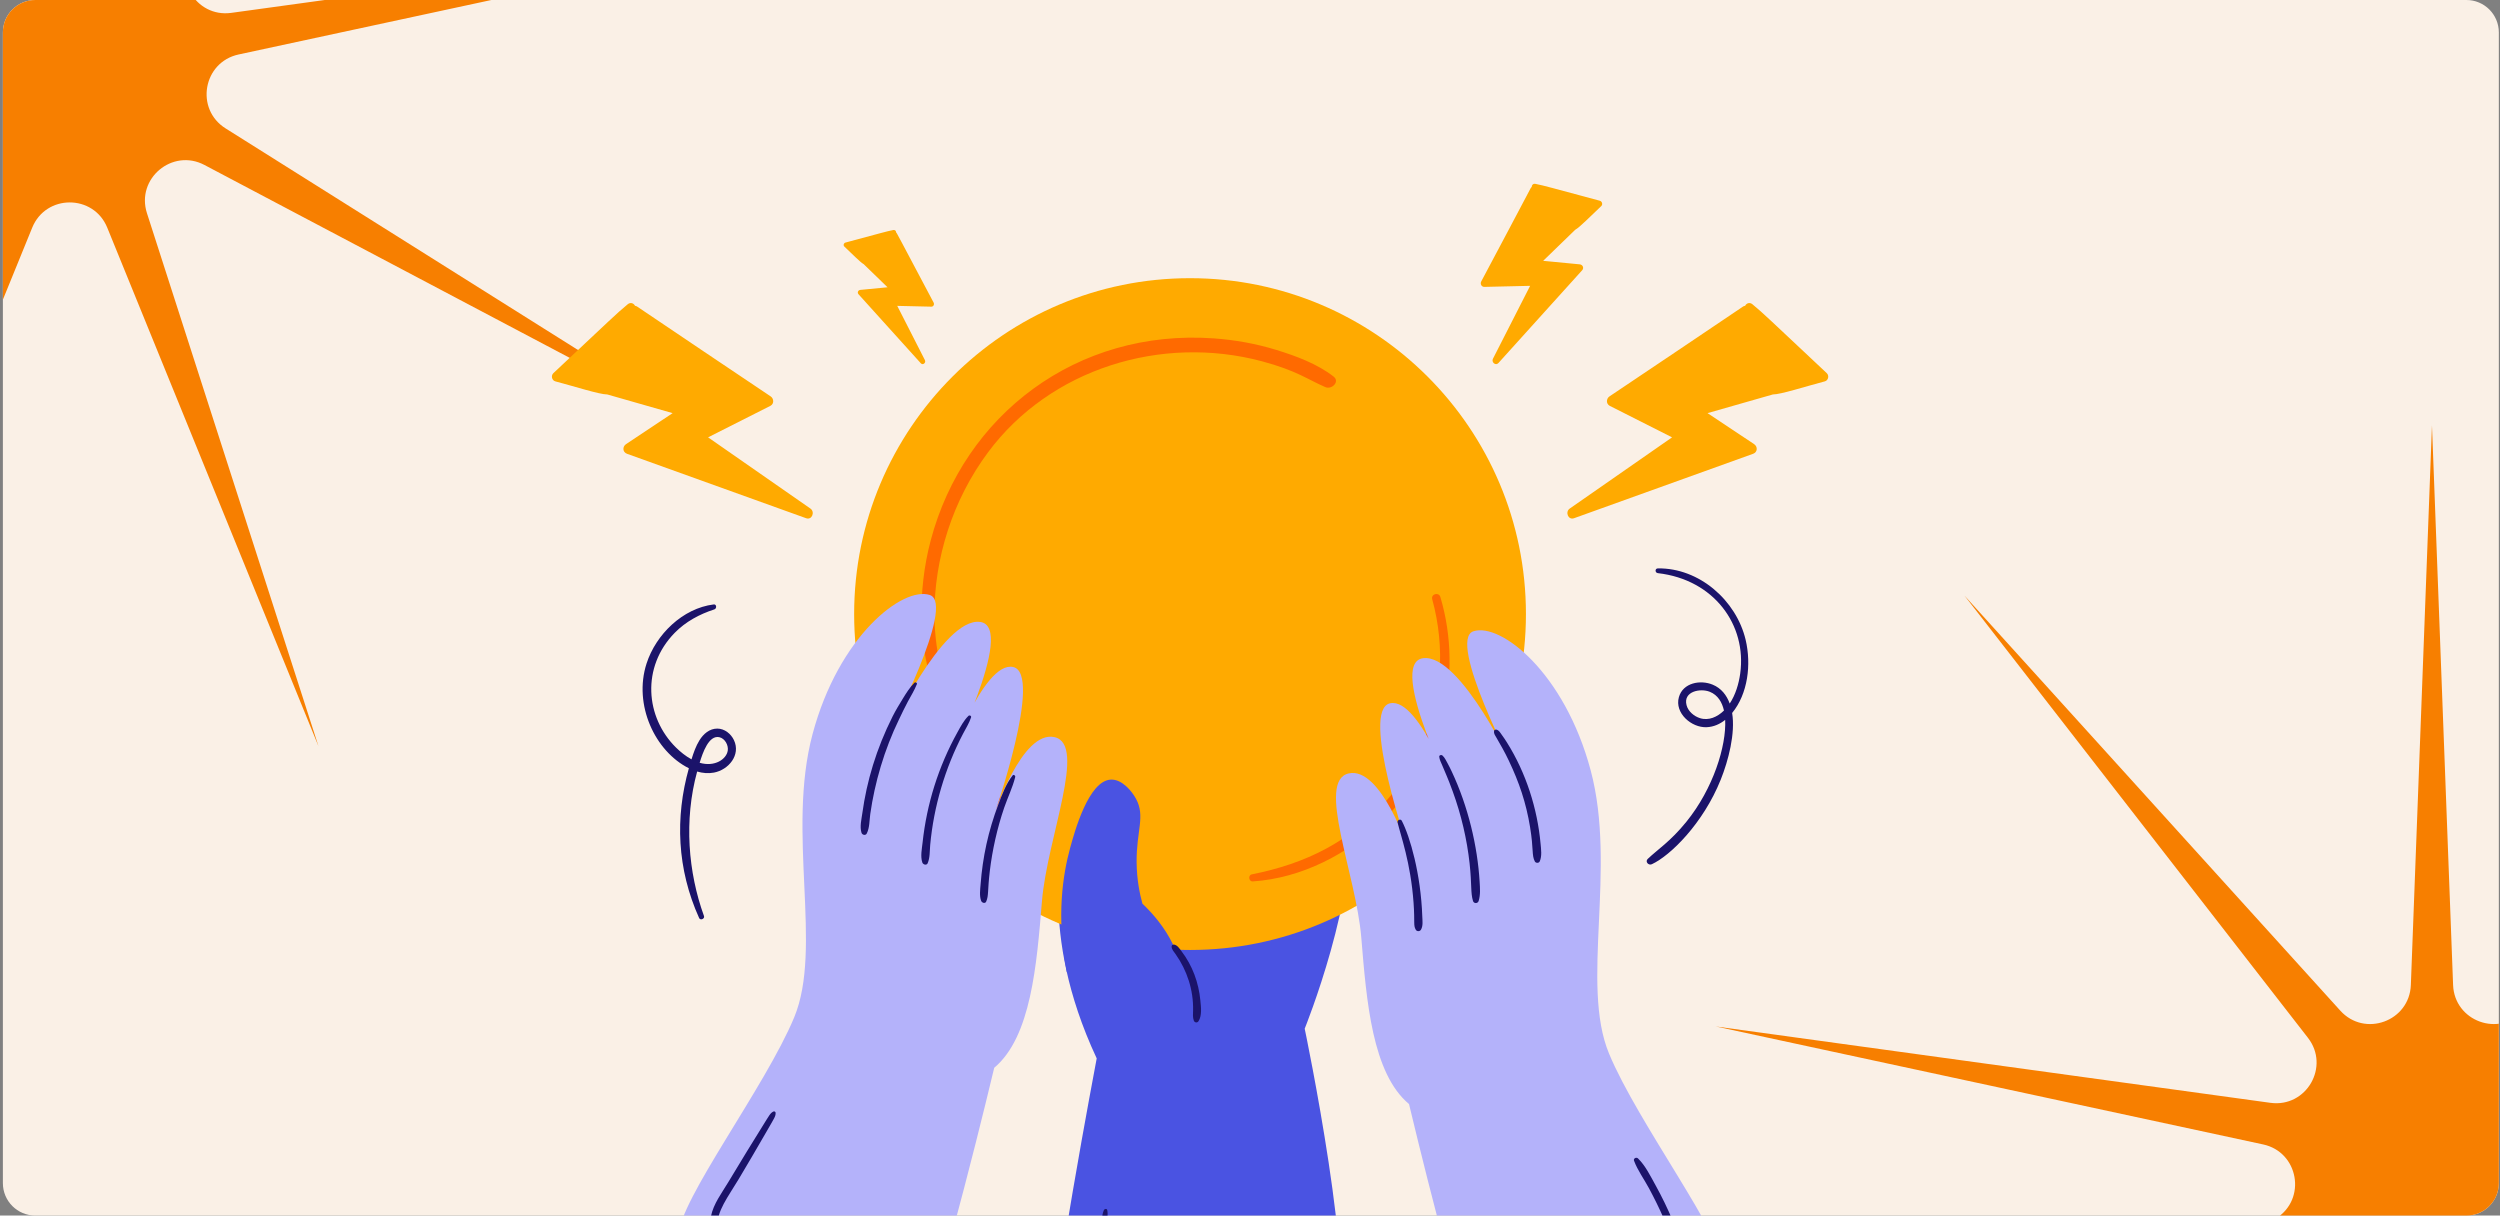 <svg width="617" height="300" viewBox="0 0 617 300" fill="none" xmlns="http://www.w3.org/2000/svg">
<rect x="0" y="0" width="617" height="300" fill="#808080" stroke="none"/>
<g clip-path="url(#clip0_4978_49261)">
<path d="M0.711 8C0.711 3.582 4.293 0 8.711 0H608.711C613.129 0 616.711 3.582 616.711 8V292C616.711 296.418 613.129 300 608.711 300H8.711C4.293 300 0.711 296.418 0.711 292V8Z" fill="#FAF0E6"/>
<path d="M17.211 -164L22.424 -25.901C22.762 -16.941 33.811 -12.92 39.83 -19.566L132.591 -122.005L47.816 -12.864C42.316 -5.783 48.195 4.4 57.078 3.177L193.984 -15.67L58.888 13.445C50.123 15.334 48.082 26.913 55.672 31.686L172.662 105.25L50.459 40.715C42.53 36.528 33.523 44.086 36.27 52.621L78.603 184.175L26.472 56.187C23.09 47.883 11.332 47.883 7.95 56.187L-44.182 184.175L-1.848 52.621C0.899 44.086 -8.108 36.528 -16.037 40.715L-138.241 105.25L-21.25 31.686C-13.66 26.913 -15.701 15.334 -24.466 13.445L-159.562 -15.67L-22.656 3.177C-13.774 4.4 -7.894 -5.783 -13.395 -12.864L-98.169 -122.005L-5.408 -19.566C0.611 -12.92 11.66 -16.941 11.998 -25.901L17.211 -164Z" fill="#F77F00"/>
<path d="M600.211 105L605.424 243.099C605.762 252.059 616.811 256.08 622.829 249.434L715.591 146.995L630.816 256.136C625.316 263.217 631.195 273.4 640.078 272.177L776.984 253.33L641.888 282.445C633.123 284.334 631.082 295.913 638.672 300.686L755.662 374.25L633.459 309.715C625.53 305.528 616.523 313.086 619.27 321.621L661.604 453.175L609.472 325.187C606.09 316.883 594.332 316.884 590.95 325.187L538.818 453.175L581.152 321.621C583.899 313.086 574.892 305.528 566.963 309.715L444.759 374.25L561.75 300.686C569.34 295.913 567.299 284.334 558.534 282.445L423.438 253.33L560.344 272.177C569.227 273.4 575.105 263.217 569.605 256.136L484.831 146.995L577.592 249.434C583.611 256.08 594.66 252.059 594.998 243.099L600.211 105Z" fill="#F77F00"/>
<path d="M270.666 261.21C270.666 261.21 258.587 324.838 259.881 331.524C261.175 338.211 324.288 342.093 329.722 329.367C335.157 316.642 322 253.876 322 253.876C322 253.876 335.449 220.685 333.038 199.643C330.627 178.601 315.417 152.344 315.417 152.344L259.784 164.459C261.121 171.875 262.679 183.304 262.469 197.366C262.292 209.272 260.983 213.919 261.175 222.817C261.372 231.907 263.127 245.081 270.666 261.21Z" fill="#4A53E2"/>
<path d="M293.702 234.454C339.486 234.454 376.601 197.339 376.601 151.555C376.601 105.771 339.486 68.656 293.702 68.656C247.918 68.656 210.803 105.771 210.803 151.555C210.803 197.339 247.918 234.454 293.702 234.454Z" fill="#FFAA00"/>
<path d="M329.129 92.937C325.096 89.787 319.86 87.861 315.003 86.362C309.982 84.812 304.767 83.88 299.526 83.51C265.763 81.125 237.902 102.414 229.702 133.357C226.262 146.337 227.077 159.43 229.687 167.225C230.254 168.917 232.652 168.225 232.337 166.494C231.458 161.661 230.642 156.936 230.614 152.003C230.534 137.81 235.121 123.387 243.835 111.649C259.151 91.016 286.627 82.53 311.452 89.167C320.009 91.455 322.766 93.677 327.115 95.547C328.662 96.212 330.761 94.212 329.129 92.937ZM252.619 202.773C252.423 202.391 252.158 202.063 251.919 201.708C251.777 201.497 251.688 201.274 251.531 201.07C250.754 200.064 249.704 199.222 249.034 198.61C246.843 196.605 246.728 196.456 245.014 195.114C244.655 194.833 244.325 194.631 243.849 194.631C242.44 194.631 241.659 196.318 242.684 197.445C243.283 198.103 243.875 198.752 244.523 199.363C245.818 200.583 248.559 203.304 249.408 203.711C249.462 203.736 250 204.017 249.691 203.831C250.085 204.068 250.468 204.321 250.891 204.501C252.279 205.091 253.15 203.809 252.619 202.773ZM355.481 147.333C355.1 146.051 353.116 146.588 353.472 147.886C360.073 171.961 349.559 197.382 327.336 209.419C321.587 212.533 315.342 214.523 308.945 215.793C307.973 215.986 308.182 217.6 309.181 217.534C321.282 216.732 332.821 210.726 341.436 202.34C355.682 188.472 361.307 166.958 355.481 147.333Z" fill="#FF6A00"/>
<path d="M181.945 324.191C181.945 324.191 167.535 313.191 167.535 304.779C167.535 296.367 188.9 268.22 196.012 251.073C203.124 233.925 194.065 205.454 200.536 181.189C207.006 156.924 222.802 144.684 229.463 146.841C236.124 148.998 219.139 181.351 219.139 181.351C219.139 181.351 232.566 152.318 241.867 153.489C251.169 154.659 233.374 189.439 233.374 189.439C233.374 189.439 242.59 162.957 250.053 164.621C257.516 166.285 245.373 201.087 245.373 201.087C245.373 201.087 252.228 180.083 260.272 181.93C268.316 183.777 258.448 206.748 257.154 222.44C255.86 238.131 254.46 255.926 245.373 263.529C245.373 263.529 231.828 320.632 226.454 330.177C221.08 339.721 192.116 334.175 181.945 324.191ZM411.175 333.144C411.175 333.144 425.585 322.144 425.585 313.732C425.585 305.32 404.219 277.173 397.108 260.026C389.996 242.878 399.055 214.407 392.584 190.142C386.114 165.877 370.318 153.637 363.657 155.794C356.996 157.951 373.981 190.304 373.981 190.304C373.981 190.304 360.554 161.271 351.253 162.442C341.951 163.612 359.746 198.392 359.746 198.392C359.746 198.392 350.53 171.91 343.067 173.574C335.604 175.238 347.747 210.04 347.747 210.04C347.747 210.04 340.892 189.036 332.848 190.883C324.804 192.73 334.672 215.701 335.966 231.393C337.26 247.084 338.66 264.879 347.747 272.482C347.747 272.482 361.292 329.585 366.666 339.13C372.04 348.674 401.004 343.128 411.175 333.144Z" fill="#B4B2FA"/>
<path d="M263.283 239.892C260.63 226.159 262.35 215.7 264.123 209.229C265.228 205.198 268.677 192.616 274.189 192.405C276.889 192.302 279.311 195.189 280.372 197.15C282.719 201.49 280.442 205.072 280.516 212.824C280.556 217.102 281.293 220.626 281.953 223.033C283.326 224.304 293.13 233.633 291.285 243.883C291.005 245.438 290.426 248.63 287.685 250.988C283.655 254.454 277.927 253.229 277.927 253.229C273.046 248.783 268.164 244.338 263.283 239.892Z" fill="#4A53E2"/>
<path d="M225.677 168.509C224.528 169.654 223.66 171.045 222.819 172.422C221.945 173.855 221.06 175.294 220.306 176.793C216.254 184.854 213.912 192.818 212.824 200.692C212.611 202.23 212.147 204.02 212.621 205.535C212.793 206.082 213.633 206.278 213.92 205.705C214.64 204.267 214.56 202.478 214.782 200.908C215.869 193.207 218.235 185.037 221.885 177.534C222.6 176.065 223.277 174.584 224.061 173.148C224.832 171.736 225.679 170.358 226.281 168.86C226.421 168.511 225.915 168.272 225.677 168.509ZM239.02 176.675C237.858 177.811 237.082 179.31 236.302 180.717C231.606 189.181 228.723 198.41 227.695 207.924C227.527 209.481 227.117 211.351 227.631 212.868C227.806 213.387 228.687 213.659 228.95 213.04C229.543 211.649 229.434 210.043 229.57 208.557C230.44 199.053 233.234 189.598 237.653 181.138C238.353 179.797 239.189 178.494 239.661 177.048C239.783 176.674 239.284 176.417 239.02 176.675ZM249.914 191.38C248.295 193.439 247.356 195.976 246.433 198.406C243.866 205.164 242.516 211.624 242.015 218.214C241.915 219.53 241.677 221.081 242.156 222.344C242.335 222.815 243.139 223.098 243.393 222.505C244.048 220.977 243.688 219.982 244.29 214.934C244.896 209.86 246.101 204.39 247.844 199.307C248.709 196.785 249.929 194.346 250.555 191.753C250.638 191.414 250.167 191.059 249.914 191.38ZM296.25 246.919C295.83 242.542 294.328 238.321 291.529 234.669C291.072 234.072 290.566 233.26 289.776 233.124C289.471 233.071 289.138 233.254 289.148 233.602C289.167 234.352 289.721 234.896 290.136 235.483C292.953 239.475 294.57 244.35 294.452 249.392C294.432 250.275 294.332 251.041 294.632 251.884C294.815 252.4 295.481 252.508 295.787 252.035C296.695 250.631 296.404 248.519 296.25 246.919ZM351.021 226.191C350.668 215.741 347.985 206.448 345.961 202.565C345.656 201.982 344.79 202.395 344.93 203C345.66 206.155 348.157 212.857 348.867 222.808C349.224 227.819 348.774 228.308 349.409 229.447C349.683 229.937 350.418 229.923 350.695 229.447C351.251 228.49 351.057 227.255 351.021 226.191ZM365.172 217.617C364.648 208.812 362.336 199.04 358.323 190.49C358 189.804 357.673 189.123 357.303 188.461C356.922 187.782 356.586 186.976 355.994 186.459C355.724 186.223 355.16 186.353 355.204 186.785C355.279 187.524 355.654 188.181 355.934 188.863C356.869 191.137 357.247 191.8 358.535 195.331C360.641 201.106 362.054 207.176 362.695 213.08C363.283 218.493 362.908 220.288 363.536 222.36C363.744 223.048 364.718 223.045 364.928 222.36C365.404 220.808 365.267 219.219 365.172 217.617ZM380.211 208.184C379.432 199.644 376.673 190.824 371.924 183.256C371.534 182.635 371.132 182.026 370.696 181.437C370.301 180.904 369.982 180.22 369.298 180.069C369.077 180.021 368.767 180.135 368.729 180.393C368.636 181.027 368.935 181.389 369.242 181.924C370.498 184.112 371.296 185.464 372.365 187.709C374.913 193.06 376.631 198.078 377.618 204.112C378.542 209.757 377.987 211.01 378.794 212.599C379.018 213.04 379.788 213.073 380.002 212.599C380.594 211.287 380.338 209.575 380.211 208.184ZM274.601 324.506C273.867 324.021 273.083 323.883 272.485 323.164C271.787 322.327 271.511 321.244 271.454 320.175C271.32 317.665 271.66 317.482 272.795 305.97C273.326 300.58 273.478 299.858 273.278 298.68C273.196 298.2 272.573 298.33 272.429 298.68C271.913 299.94 271.884 301.404 271.72 302.742C271.028 308.361 270.983 308.66 270.255 315.116C269.985 317.504 269.412 320.174 270.285 322.502C270.837 323.975 272.592 326.295 274.45 325.66C274.975 325.482 275.065 324.812 274.601 324.506ZM296.074 326.368C295.626 326.257 295.625 326.238 295.092 326.235L292.453 326.224C292.034 326.223 291.633 326.594 291.652 327.025C291.671 327.45 292.004 327.838 292.453 327.826C295.302 327.752 295.404 327.789 296.074 327.608C296.677 327.444 296.696 326.522 296.074 326.368ZM416.337 310.838C414.382 304.483 411.676 298.08 408.583 292.51C407.338 290.267 406.106 287.701 404.254 285.893C403.861 285.509 403.06 285.891 403.274 286.464C404.168 288.86 405.761 291.016 406.97 293.266C409.685 298.324 411.704 302.958 413.348 307.648C415.582 314.023 415.073 314.251 415.99 314.79C416.311 314.978 416.764 314.869 416.947 314.539C417.515 313.516 416.658 311.881 416.337 310.838ZM407.785 327.159C406.951 327.941 407.399 327.496 406.842 327.935C405.825 328.646 405.412 328.708 404.702 328.857C404.6 328.878 404.364 328.917 404.313 328.934C403.164 329.304 403.337 330.401 404.155 330.708C405.038 331.04 406.313 330.616 407.138 330.142C407.987 329.655 408.695 328.776 408.897 327.807C409.032 327.161 408.285 326.691 407.785 327.159ZM190.848 274.336C190.058 274.772 189.981 275.071 187.97 278.293C185.728 281.884 183.377 285.705 179.709 291.81C178.149 294.407 176.076 297.123 175.47 300.15C175.032 302.34 175.455 305.86 178.009 306.565C178.541 306.712 179.095 306.081 178.761 305.588C178.091 304.598 177.377 303.733 177.194 302.51C176.698 299.203 179.791 295.218 182.295 291.028C184.263 287.736 186.858 283.325 189.482 278.759C191.158 275.842 191.414 275.545 191.425 274.668C191.429 274.37 191.098 274.198 190.848 274.336ZM191.425 317.781C191.157 317.366 190.493 317.277 189.703 316.973C188.357 316.454 187.006 315.41 186.114 314.02C185.662 313.315 184.551 313.952 184.984 314.681C186.836 317.795 190.395 319.177 191.194 318.661C191.476 318.479 191.621 318.084 191.425 317.781Z" fill="#1B136A"/>
<path d="M190.2 97.828C179.209 90.438 168.194 83.081 157.23 75.651C157.078 75.548 156.903 75.498 156.722 75.473C156.438 74.867 155.624 74.509 154.933 75.081C151.914 77.583 151.086 78.498 136.577 92.092C135.931 92.697 136.176 93.888 137.059 94.122C142.13 95.462 147.882 97.341 149.887 97.354L166.001 101.962C162.165 104.5 158.333 107.043 154.513 109.606C153.577 110.233 153.632 111.594 154.749 111.996L198.947 127.896C200.409 128.422 201.196 126.337 200.017 125.517C191.595 119.658 183.176 113.797 174.757 107.935C179.881 105.345 185.006 102.755 190.13 100.165C191.077 99.686 191.022 98.381 190.2 97.828ZM230.424 74.695C221.21 57.323 221.336 57.483 221.153 57.35C221.17 57.024 220.902 56.681 220.472 56.769C218.595 57.151 218.028 57.355 208.645 59.868C208.227 59.98 208.058 60.549 208.385 60.853C210.261 62.599 212.305 64.734 213.167 65.201L219.047 70.9C216.809 71.109 214.572 71.322 212.336 71.545C211.788 71.6 211.498 72.199 211.887 72.63L227.264 89.664C227.773 90.227 228.592 89.511 228.273 88.886C225.995 84.421 223.718 79.956 221.442 75.49C224.247 75.555 227.051 75.621 229.856 75.686C230.374 75.698 230.651 75.123 230.424 74.695ZM397.221 97.828C408.212 90.438 419.227 83.081 430.191 75.651C430.343 75.548 430.518 75.498 430.699 75.473C430.983 74.867 431.797 74.509 432.488 75.081C435.507 77.583 436.335 78.498 450.843 92.092C451.49 92.697 451.245 93.888 450.362 94.122C445.291 95.462 439.539 97.341 437.534 97.354L421.42 101.962C425.256 104.5 429.088 107.043 432.908 109.606C433.844 110.233 433.789 111.594 432.672 111.996L388.474 127.896C387.011 128.422 386.225 126.337 387.404 125.517C395.825 119.658 404.245 113.797 412.664 107.935C407.539 105.345 402.415 102.755 397.29 100.165C396.344 99.686 396.398 98.381 397.221 97.828ZM365.562 69.473C369.638 61.789 373.737 54.118 377.785 46.419C377.841 46.313 377.928 46.23 378.024 46.159C378.001 45.72 378.362 45.261 378.939 45.378C381.462 45.892 382.225 46.165 394.837 49.543C395.398 49.694 395.625 50.459 395.186 50.868C392.665 53.215 389.917 56.084 388.759 56.712L380.855 64.372C383.863 64.653 386.87 64.939 389.876 65.24C390.612 65.313 391.001 66.119 390.479 66.697L369.81 89.594C369.126 90.351 368.025 89.388 368.454 88.547C371.516 82.546 374.576 76.545 377.635 70.543C373.866 70.63 370.096 70.717 366.326 70.805C365.63 70.821 365.257 70.048 365.562 69.473Z" fill="#FFAA00"/>
<path d="M181.142 182.671C180.405 181.105 178.834 179.828 177.05 179.816C175.106 179.803 173.601 181.134 172.628 182.7C171.741 184.129 171.168 185.781 170.664 187.407C169.218 186.622 167.9 185.544 166.832 184.49C159.285 177.043 158.239 164.645 166.517 156.182C169.231 153.408 172.645 151.585 176.312 150.392C176.938 150.188 176.876 149.082 176.147 149.173C168.486 150.128 161.887 156.572 159.567 163.767C156.285 173.946 161.652 185.434 170.013 189.606C166.597 201.759 167.076 214.442 172.546 226.573C172.848 227.243 173.994 226.766 173.742 226.069C169.841 215.296 168.762 202.439 172.057 190.413C173.402 190.807 174.797 190.94 176.198 190.677C179.805 189.999 182.867 186.333 181.142 182.671ZM179.616 185.217C179.317 187.359 176.405 189.356 172.677 188.252C173.439 185.729 174.955 181.345 177.55 181.945C178.904 182.258 179.801 183.893 179.616 185.217ZM430.823 157.907C428.523 148.192 419.382 140.13 409.16 140.279C408.388 140.291 408.427 141.369 409.16 141.453C422.996 143.03 431.166 154.231 429.478 166.266C429.13 168.746 428.345 171.457 426.894 173.635C426.15 171.6 424.834 169.855 422.681 168.97C419.639 167.718 415.351 168.505 414.35 172.058C413.239 176.004 417.473 179.627 421.178 179.476C422.93 179.405 424.465 178.708 425.773 177.667C426.078 184.078 422.852 194.607 416.195 202.817C412.227 207.711 409.116 209.628 406.664 211.977C405.939 212.672 406.857 213.667 407.675 213.288C412.269 211.167 420.344 203.21 424.663 192.452C426.568 187.704 428.315 181.009 427.492 175.96C431.364 171.249 432.268 164.011 430.823 157.907ZM419.566 177.244C418.084 176.777 416.638 175.573 416.238 174.025C415.361 170.633 419.642 169.794 421.978 170.734C423.997 171.546 425.017 173.347 425.475 175.36C423.856 176.941 421.724 177.923 419.566 177.244Z" fill="#1B136A"/>
</g>
<defs>
<clipPath id="clip0_4978_49261">
<path d="M0.711 8C0.711 3.582 4.293 0 8.711 0H608.711C613.129 0 616.711 3.582 616.711 8V292C616.711 296.418 613.129 300 608.711 300H8.711C4.293 300 0.711 296.418 0.711 292V8Z" fill="white"/>
</clipPath>
</defs>
</svg>
